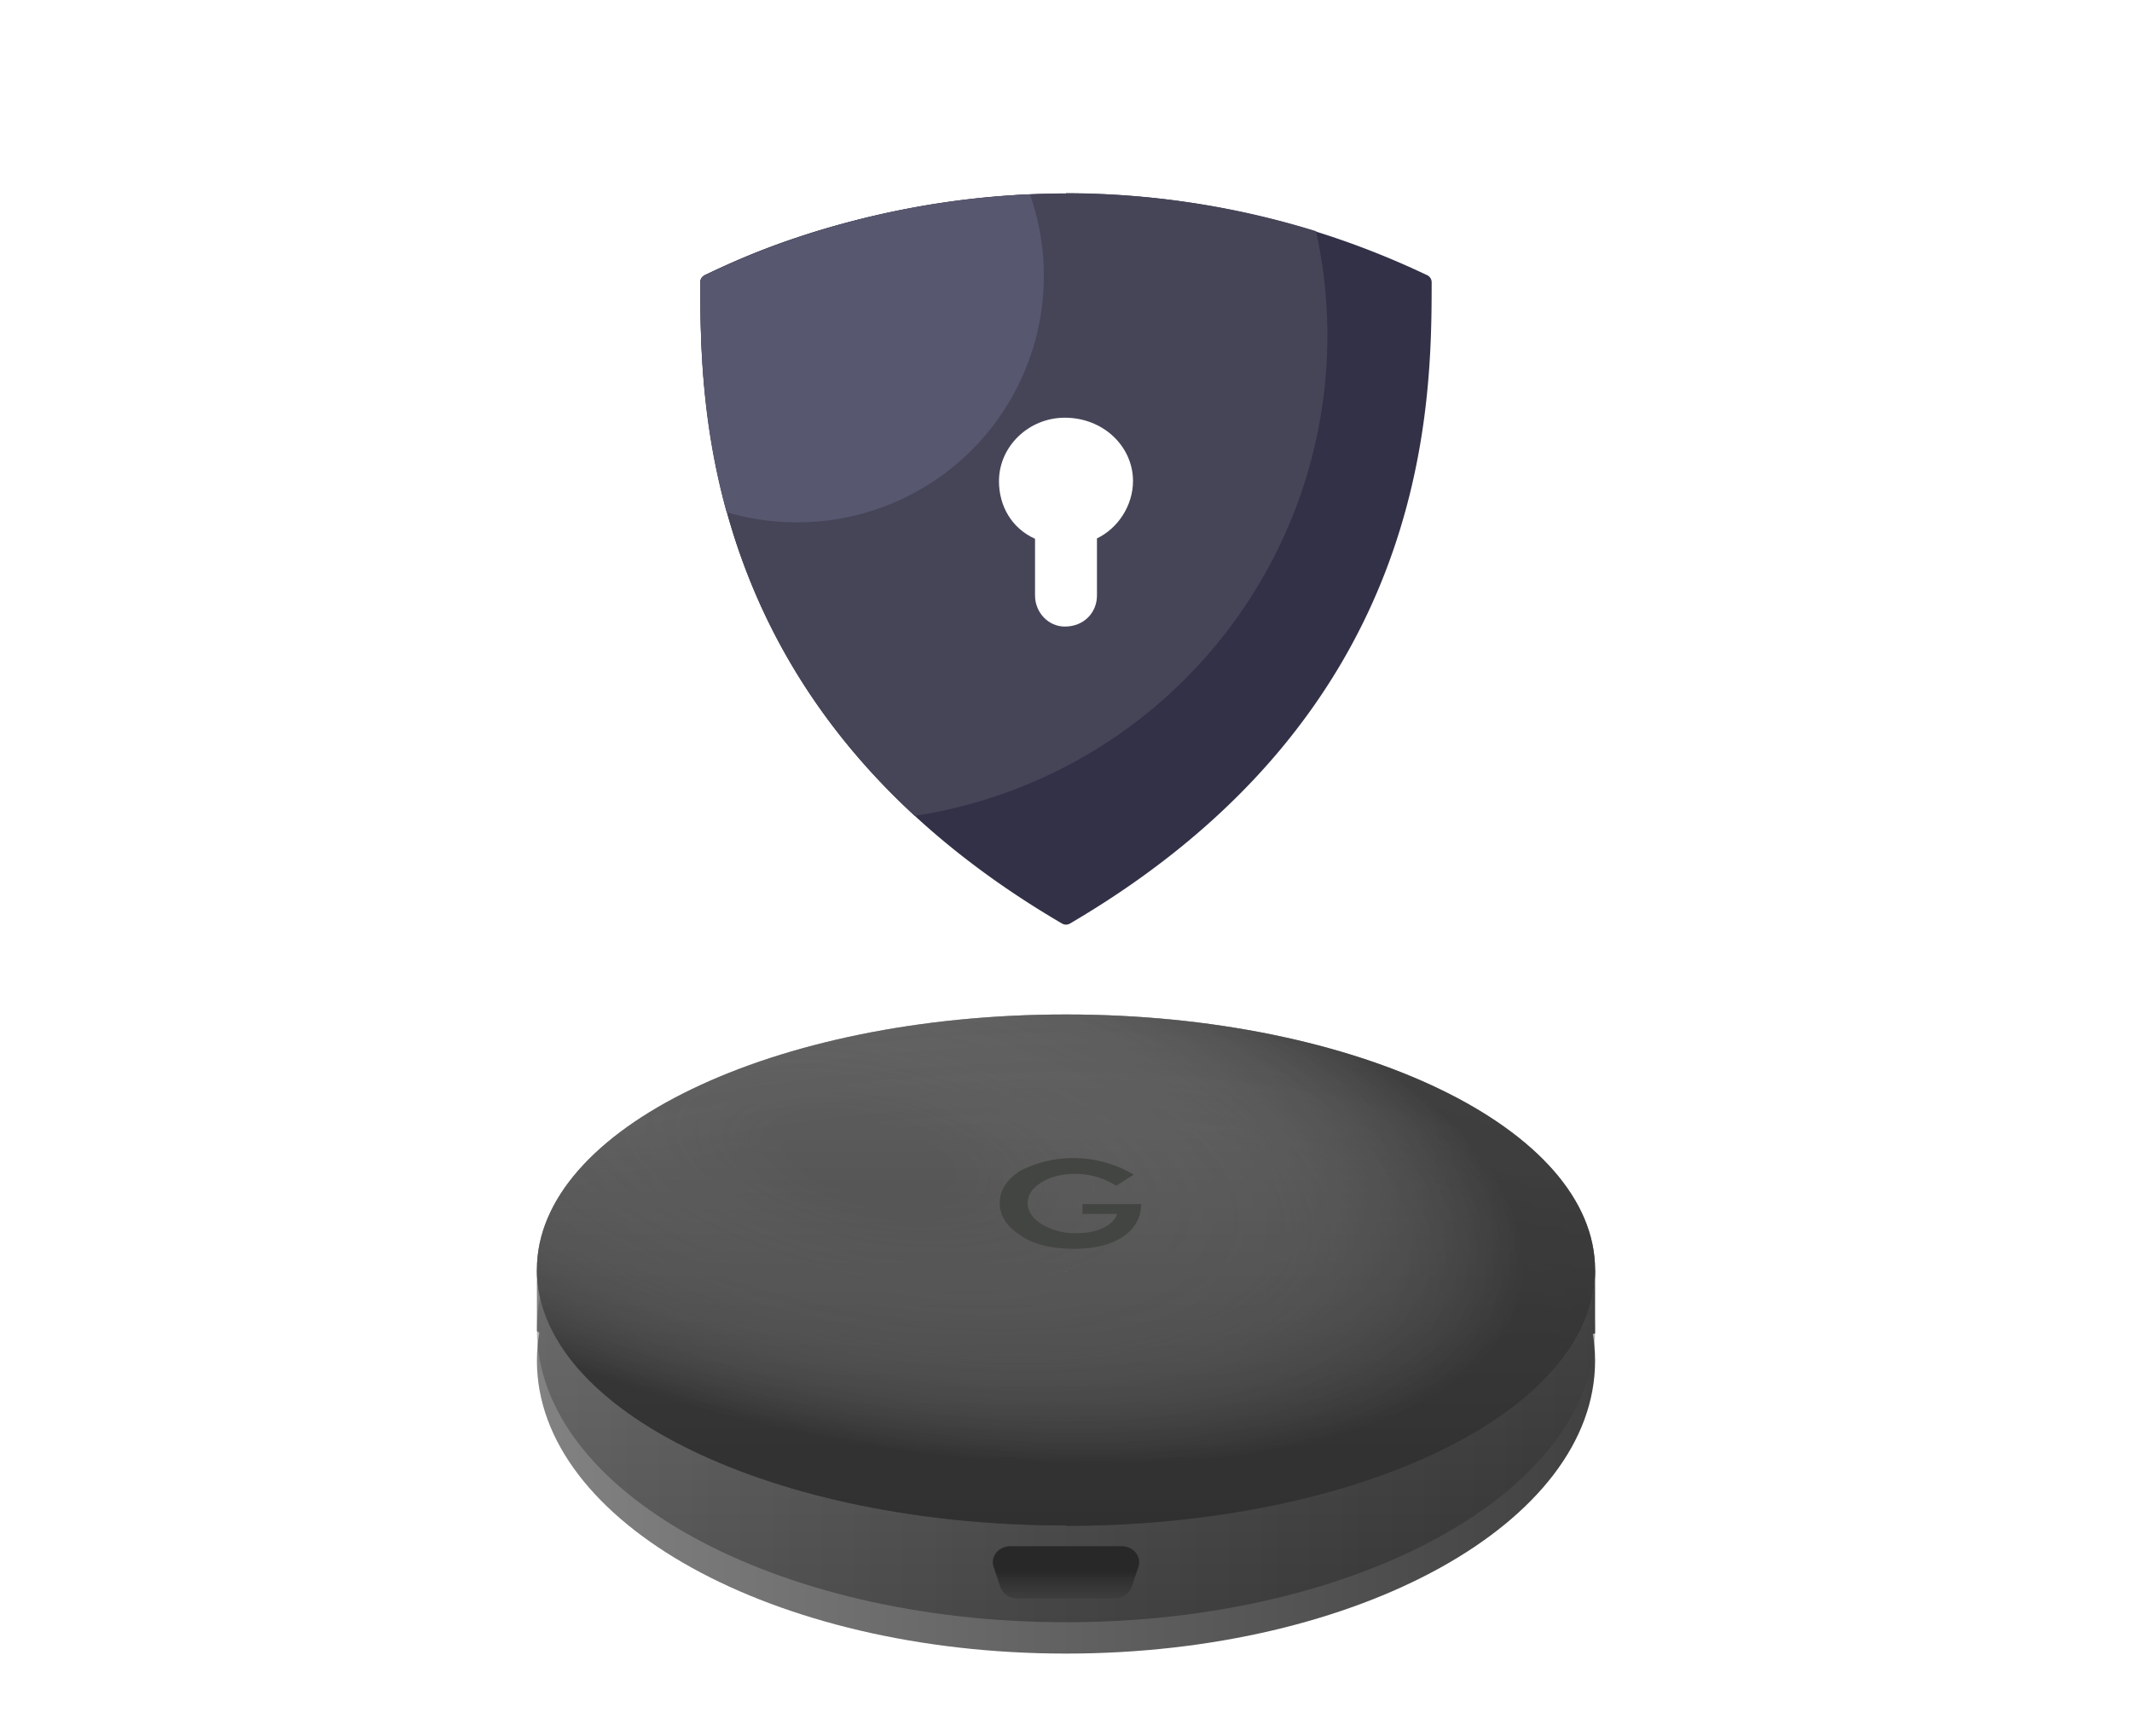 <svg xmlns="http://www.w3.org/2000/svg" width="544" height="443" fill="none"><path fill="#323147" fill-rule="evenodd" d="M272 49.4c-28.8 0-63.5 6.5-92.2 20.9-.7.3-1.1 1-1.1 1.7 0 32.5.7 110.1 92.3 163.7a2 2 0 0 0 2 0C364.6 182 365.3 104.5 365.3 72a2 2 0 0 0-1-1.7 215.2 215.2 0 0 0-92.3-21Z" clip-rule="evenodd"/><path fill="#464558" fill-rule="evenodd" d="M233.4 208.2A124 124 0 0 0 335.8 59a215.1 215.1 0 0 0-156 11.2c-.7.4-1.1 1-1.1 1.8 0 27.3.5 86.3 54.7 136.2Z" clip-rule="evenodd"/><path fill="#fff" d="M289.1 122.8c0-8.9-7.6-16.2-17.4-16.2-9.2 0-16.8 7.3-16.8 16.2 0 6.3 3.2 12 9.2 14.7V152c0 4.2 3.3 7.9 7.6 7.9 5 0 8.2-3.7 8.2-7.9v-14.6c5.4-2.6 9.2-8.4 9.2-14.7Z"/><path fill="#575770" fill-rule="evenodd" d="M203.4 133.3a62.9 62.9 0 0 0 59.4-83.7 213.7 213.7 0 0 0-83 20.7c-.7.3-1.1 1-1.1 1.7 0 13.5 0 34.7 6.7 58.7a62.8 62.8 0 0 0 18 2.6Z" clip-rule="evenodd"/><path fill="#828282" d="M137 324.1v15.6l16.4 11.8-16.4-27.4Z"/><path fill="#3F3F3F" d="M407 324.1v16.2l-13.8 2.7 13.8-18.9Z"/><g filter="url(#a)"><path fill="url(#b)" d="M272 414c74.6 0 135-33.5 135-74.7 0-41.3-60.4-74.8-135-74.8S137 298 137 339.3c0 41.2 60.4 74.7 135 74.7Z"/></g><path fill="url(#c)" d="M272 414c74.6 0 135-33.5 135-74.7 0-41.3-60.4-74.8-135-74.8S137 298 137 339.3c0 41.2 60.4 74.7 135 74.7Z" opacity=".4"/><path fill="url(#d)" d="M272 389.4c74.6 0 135-29.2 135-65.3 0-36-60.4-65.2-135-65.2S137 288 137 324s60.4 65.3 135 65.3Z"/><path fill="url(#e)" d="M272 389.4c74.6 0 135-29.2 135-65.3 0-36-60.4-65.2-135-65.2S137 288 137 324s60.4 65.3 135 65.3Z" opacity=".7"/><path fill="url(#f)" d="M272 389.4c74.6 0 135-29.2 135-65.3 0-36-60.4-65.2-135-65.2S137 288 137 324s60.4 65.3 135 65.3Z" opacity=".4"/><path fill="url(#g)" d="M272 389.4c74.6 0 135-29.2 135-65.3 0-36-60.4-65.2-135-65.2S137 288 137 324s60.4 65.3 135 65.3Z" opacity=".2"/><path fill="#282828" d="M284.4 407.9h-24.8c-2 0-3.7-1.2-4.3-2.8l-1.8-5.3c-.8-2.6 1.3-5.2 4.3-5.2h28.4c3 0 5.1 2.6 4.3 5.2l-1.8 5.3a4.4 4.4 0 0 1-4.3 2.8Z"/><path fill="url(#h)" d="m290 401.2-1.3 3.9a4.4 4.4 0 0 1-4.3 2.8h-24.8c-2 0-3.7-1.2-4.3-2.8l-1.3-3.9h36Z"/><path fill="#434542" d="M291.2 307.3c-.1 3.6-1.7 6.4-4.8 8.4-3.1 2-7.2 3-12.3 3-5.8 0-10.4-1.1-13.8-3.5-3.5-2.3-5.2-5-5.2-8.2 0-3.2 1.7-5.9 5.2-8.2a30 30 0 0 1 29 1l-2 1.2-1 .7-1.5.9a19.7 19.7 0 0 0-16.5-2.1c-1.9.7-3.3 1.6-4.4 2.7a5.4 5.4 0 0 0-1.7 3.8c0 2 1.2 3.9 3.6 5.4a16 16 0 0 0 9 2.3c2.6 0 4.9-.4 6.8-1.4 1.8-.9 3-2 3.4-3.5h-8.8v-2.5h15Z"/><defs><linearGradient id="b" x1="137" x2="407" y1="339.3" y2="339.3" gradientUnits="userSpaceOnUse"><stop stop-color="#828282"/><stop offset="1" stop-color="#414141"/></linearGradient><linearGradient id="c" x1="265.9" x2="265.9" y1="206.2" y2="414" gradientUnits="userSpaceOnUse"><stop offset=".1" stop-color="#828282"/><stop offset="1" stop-color="#171717"/></linearGradient><linearGradient id="d" x1="272.2" x2="272.2" y1="288" y2="441.1" gradientUnits="userSpaceOnUse"><stop stop-color="#919191"/><stop offset="1"/></linearGradient><linearGradient id="h" x1="272" x2="272" y1="429.7" y2="393.7" gradientUnits="userSpaceOnUse"><stop offset=".1" stop-color="#5B5B5B"/><stop offset=".3" stop-color="#727272" stop-opacity=".7"/><stop offset=".5" stop-color="#B1B1B1" stop-opacity=".2"/><stop offset=".8" stop-color="#fff" stop-opacity="0"/></linearGradient><radialGradient id="e" cx="0" cy="0" r="1" gradientTransform="rotate(-7.4 2930.1 -1500) scale(450.655 189.52)" gradientUnits="userSpaceOnUse"><stop offset=".4" stop-color="#5B5B5B"/><stop offset=".6" stop-color="#5F5F5F" stop-opacity=".9"/><stop offset=".7" stop-color="#707070" stop-opacity=".8"/><stop offset=".7" stop-color="#8B8B8B" stop-opacity=".5"/><stop offset=".7" stop-color="#B2B2B2" stop-opacity=".2"/><stop offset=".8" stop-color="#fff" stop-opacity="0"/></radialGradient><radialGradient id="f" cx="0" cy="0" r="1" gradientTransform="rotate(-168.9 125.1 137.2) scale(213.345 89.716)" gradientUnits="userSpaceOnUse"><stop offset=".1" stop-color="#fff" stop-opacity="0"/><stop offset=".5" stop-color="#848484" stop-opacity=".3"/><stop offset=".8" stop-color="#151515"/></radialGradient><radialGradient id="g" cx="0" cy="0" r="1" gradientTransform="matrix(-.26 0 0 -.109 272 324.5)" gradientUnits="userSpaceOnUse"><stop offset=".1" stop-color="#fff" stop-opacity="0"/><stop offset=".4" stop-color="#848484" stop-opacity=".3"/><stop offset=".8" stop-color="#151515"/></radialGradient><filter id="a" width="310.2" height="189.7" x="116.9" y="252.4" color-interpolation-filters="sRGB" filterUnits="userSpaceOnUse"><feFlood flood-opacity="0" result="BackgroundImageFix"/><feColorMatrix in="SourceAlpha" result="hardAlpha" values="0 0 0 0 0 0 0 0 0 0 0 0 0 0 0 0 0 0 127 0"/><feOffset dy="8"/><feGaussianBlur stdDeviation="10.1"/><feComposite in2="hardAlpha" operator="out"/><feColorMatrix values="0 0 0 0 0 0 0 0 0 0 0 0 0 0 0 0 0 0 0.25 0"/><feBlend in2="BackgroundImageFix" result="effect1_dropShadow_56147_4270"/><feBlend in="SourceGraphic" in2="effect1_dropShadow_56147_4270" result="shape"/></filter></defs></svg>